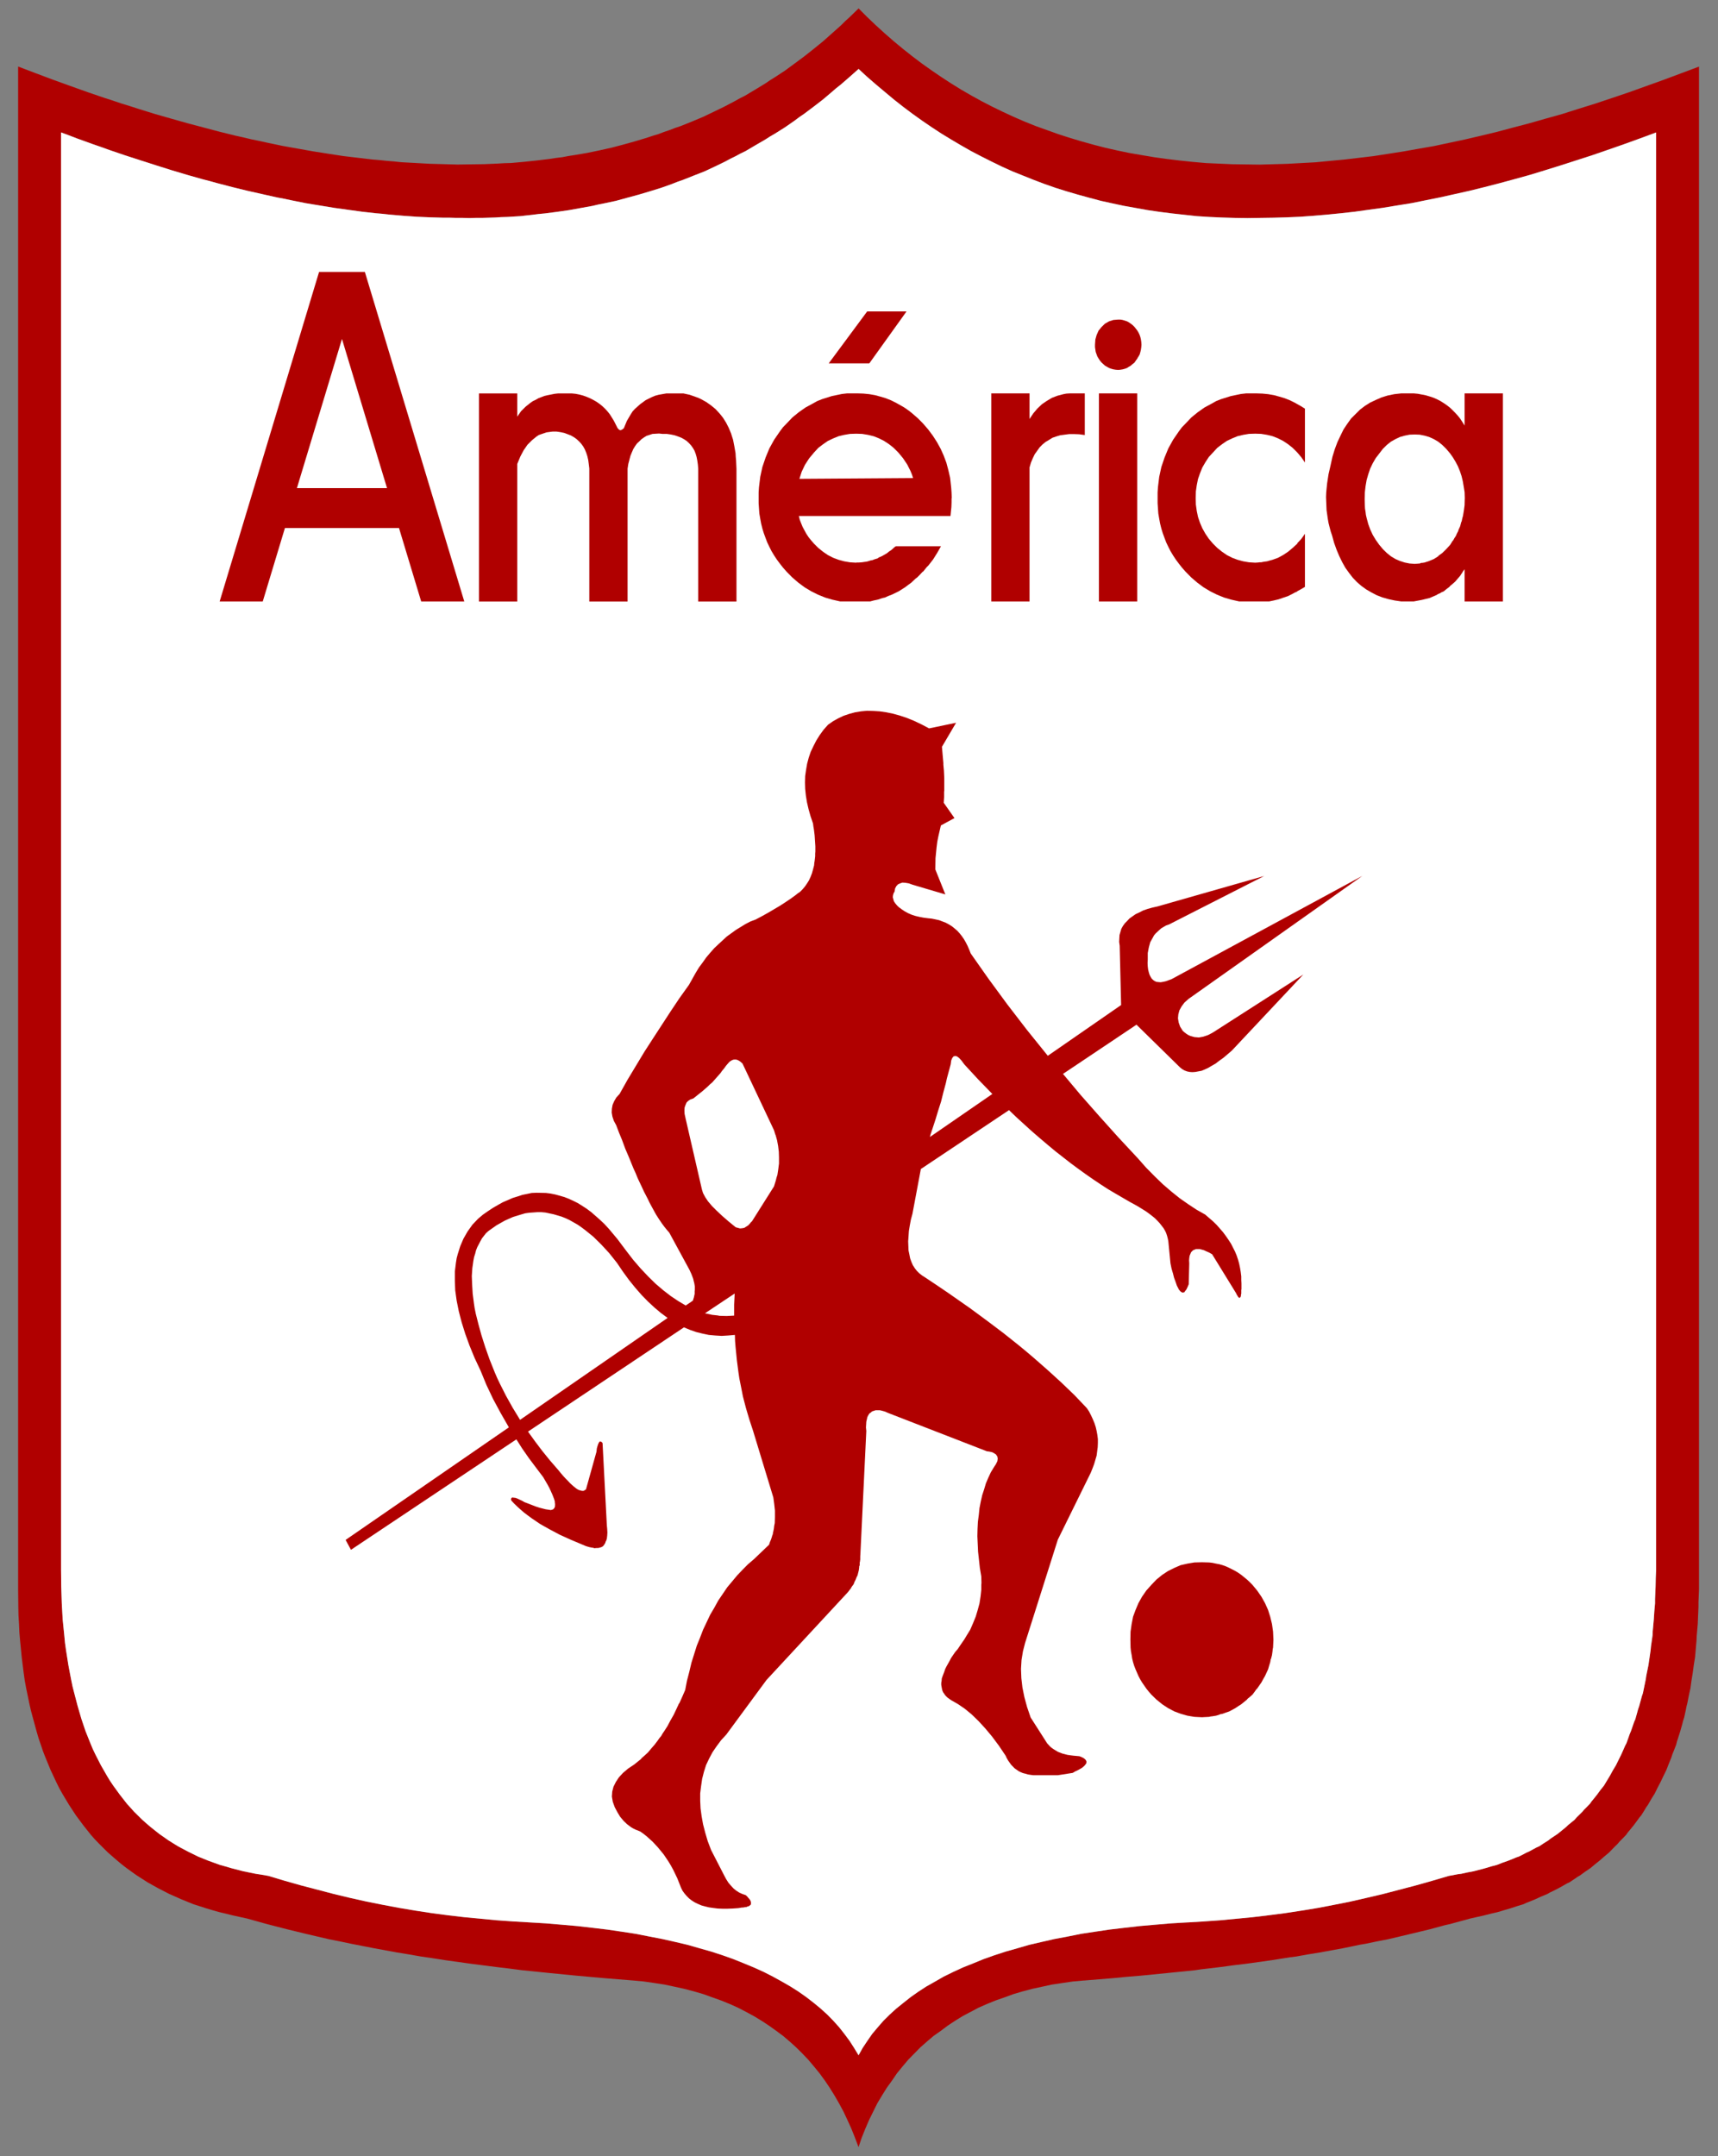 <?xml version="1.0" encoding="UTF-8" standalone="no"?>
<!-- Created with Inkscape (http://www.inkscape.org/) -->

<svg
   xmlns:dc="http://purl.org/dc/elements/1.1/"
   xmlns:cc="http://creativecommons.org/ns#"
   xmlns:rdf="http://www.w3.org/1999/02/22-rdf-syntax-ns#"
   xmlns:svg="http://www.w3.org/2000/svg"
   xmlns="http://www.w3.org/2000/svg"
   xmlns:sodipodi="http://sodipodi.sourceforge.net/DTD/sodipodi-0.dtd"
   xmlns:inkscape="http://www.inkscape.org/namespaces/inkscape"
   width="550"
   height="690"
   id="svg2"
   version="1.1"
   inkscape:version="0.48.4 r9939"
   sodipodi:docname="Logo 2013 America de Cali.svg">
  <rect width="100%" height="100%" fill="#808080" stroke="none"/>
  <defs
     id="defs4" />
  <sodipodi:namedview
     id="base"
     pagecolor="#ffffff"
     bordercolor="#666666"
     borderopacity="1.0"
     inkscape:pageopacity="0.0"
     inkscape:pageshadow="2"
     inkscape:zoom="0.75362319"
     inkscape:cx="116.43269"
     inkscape:cy="345"
     inkscape:document-units="px"
     inkscape:current-layer="layer1"
     showgrid="false"
     inkscape:window-width="1029"
     inkscape:window-height="737"
     inkscape:window-x="25"
     inkscape:window-y="25"
     inkscape:window-maximized="0" />
  <g
     inkscape:label="Layer 1"
     inkscape:groupmode="layer"
     id="layer1"
     transform="translate(0,-362.362)">
    <g
       id="g2989"
       transform="matrix(0.916,0,0,0.992,5.802,365.057)">
      <path
         id="path2991"
         d="m 372.488,636.169 9.937,-0.75 4.875,-0.437 4.937,-0.375 9.562,-0.875 9.437,-0.875 2.25,-0.312 2.312,-0.25 4.562,-0.5 4.5,-0.562 4.5,-0.5 8.75,-1.125 4.25,-0.625 2.125,-0.312 2.187,-0.25 4.125,-0.687 4.187,-0.625 8.125,-1.375 3.937,-0.75 1.937,-0.375 2,-0.312 3.875,-0.75 3.875,-0.687 7.437,-1.625 7.312,-1.625 3.5,-0.875 1.75,-0.437 1.812,-0.375 6.937,-1.75 2.375,-0.5 2.437,-0.5 2.375,-0.562 2.375,-0.5 2.25,-0.625 2.312,-0.625 2.25,-0.687 2.25,-0.625 1,-0.437 1.062,-0.375 2.125,-0.812 2.062,-0.875 2.125,-0.812 0.937,-0.5 1,-0.437 2,-0.937 1.937,-1 0.937,-0.5 1,-0.437 1.812,-1.125 0.875,-0.562 0.937,-0.5 1.75,-1.187 1.812,-1.125 1.625,-1.25 1.687,-1.25 1.625,-1.312 1.625,-1.25 1.5,-1.437 1.5,-1.375 0.687,-0.75 0.75,-0.687 1.5,-1.437 0.625,-0.812 0.687,-0.75 1.375,-1.562 1.312,-1.625 0.625,-0.812 0.687,-0.75 1.187,-1.75 0.562,-0.875 0.625,-0.812 1.125,-1.812 1.187,-1.75 1,-1.875 1.062,-1.875 1,-1.937 1,-1.875 0.875,-2.062 0.875,-2 0.375,-1.062 0.437,-1 0.875,-2.062 0.312,-1.125 0.375,-1.062 0.75,-2.187 0.687,-2.25 0.312,-1.125 0.375,-1.062 0.562,-2.375 0.25,-1.187 0.312,-1.125 0.5,-2.375 0.562,-2.375 0.375,-2.5 0.437,-2.5 0.375,-2.562 0.437,-2.5 0.25,-2.687 0.25,-2.625 0.062,-1.375 0.125,-1.312 0.25,-2.687 0.125,-2.812 0.125,-2.75 0,-1.437 0.062,-1.375 0.125,-2.812 0,-491.173 -12.312,4.25 -12.062,4 -6,1.875 -5.875,1.812 -5.875,1.687 -5.75,1.687 -5.812,1.5 -5.687,1.5 -5.687,1.375 -5.562,1.375 -5.625,1.25 -5.5,1.187 -10.812,2.125 -5.437,0.875 -5.312,0.875 -10.437,1.5 -10.312,1.125 -5.062,0.437 -4.937,0.437 -9.937,0.5 -4.875,0.125 -4.75,0.125 -4.812,-0.062 -4.687,-0.062 -9.187,-0.375 -4.625,-0.375 -4.5,-0.437 -4.5,-0.5 -4.375,-0.562 -4.437,-0.687 -4.312,-0.687 -4.25,-0.812 -4.187,-0.875 -4.187,-1 -4.125,-1.062 -4.062,-1.125 -4,-1.187 -7.937,-2.625 -3.875,-1.437 -3.75,-1.5 -3.812,-1.625 -3.75,-1.687 -3.687,-1.75 -3.562,-1.812 -3.625,-1.937 -3.5,-2 -3.437,-2.062 -3.375,-2.125 -3.437,-2.25 -3.312,-2.312 -3.25,-2.375 -3.187,-2.437 -3.187,-2.562 -3.125,-2.625 -3.062,-2.687 L 293.74,0 l -3.062,2.75 -1.562,1.312 -1.5,1.375 -3.187,2.625 -3.125,2.562 -3.25,2.437 -3.25,2.375 -3.375,2.312 -3.312,2.25 -3.5,2.125 -1.75,1 -1.687,1.062 -3.562,2 -3.5,1.937 -1.875,0.875 -1.812,0.937 -3.625,1.75 -3.75,1.687 -3.687,1.625 -3.875,1.5 -3.875,1.437 -2,0.625 -1.937,0.687 -2,0.625 -1.937,0.687 -2.062,0.562 -2,0.625 -4.062,1.125 -4.125,1.062 -4.125,1 -4.25,0.875 -4.25,0.812 -4.375,0.687 -2.187,0.312 -2.125,0.375 -2.25,0.25 -2.187,0.312 -4.437,0.5 -4.5,0.437 -4.5,0.375 -2.375,0.062 -2.312,0.125 -4.625,0.187 -4.75,0.062 -4.75,0.062 -4.875,-0.125 -4.812,-0.125 -4.937,-0.25 -4.937,-0.25 -2.562,-0.25 -2.5,-0.187 -2.562,-0.25 -2.5,-0.187 -5.125,-0.562 -5.125,-0.562 -5.25,-0.75 -5.187,-0.75 -5.312,-0.875 -5.312,-0.875 -5.5,-1.062 -2.75,-0.562 -2.687,-0.5 -2.812,-0.625 -2.75,-0.562 -5.5,-1.25 -5.625,-1.375 -5.625,-1.375 -5.75,-1.5 -5.687,-1.5 -5.875,-1.687 -2.937,-0.875 -2.875,-0.812 -3,-0.937 -2.937,-0.875 L 24.249,26.999 18.187,24.999 12.187,22.999 6.062,20.874 0,18.749 0,509.923 l 0.062,5.625 0.062,2.75 0.187,2.812 0.125,2.687 0.25,2.687 0.562,5.312 0.687,5.062 0.375,2.5 0.5,2.5 1.062,4.75 0.562,2.312 0.687,2.375 1.312,4.437 0.687,2.187 0.812,2.187 0.75,2.062 0.875,2.062 1.812,4.062 1.937,3.812 1,1.875 1.125,1.875 2.312,3.562 2.437,3.437 2.562,3.187 2.687,3.125 1.375,1.437 1.5,1.437 3.062,2.812 3.187,2.562 1.625,1.25 1.75,1.25 1.687,1.125 1.812,1.187 3.687,2.187 1.812,0.937 1.937,1 3.937,1.875 2,0.812 2.125,0.875 4.312,1.625 4.437,1.312 2.25,0.625 2.375,0.625 2.312,0.5 2.437,0.562 4.937,1 6.812,1.75 7.062,1.687 7.25,1.625 7.562,1.625 3.75,0.687 3.875,0.75 7.937,1.437 8.125,1.375 4.125,0.625 4.25,0.687 4.187,0.562 4.312,0.625 8.75,1.125 8.937,1.062 4.562,0.5 4.687,0.562 9.312,0.875 9.625,0.875 9.812,0.812 10.062,0.75 3.687,0.312 3.687,0.5 3.562,0.5 3.5,0.687 3.375,0.687 3.375,0.812 3.25,0.875 3.187,1.062 3.062,1 3,1.125 2.875,1.187 2.875,1.375 2.75,1.375 2.687,1.5 2.562,1.562 2.562,1.687 2.375,1.625 2.312,1.812 2.25,1.875 2.187,2 2.062,2 2,2.187 1.937,2.187 1.875,2.375 1.687,2.312 1.687,2.5 1.562,2.5 1.562,2.687 1.375,2.687 1.375,2.812 1.25,2.875 1.25,3.062 1.125,-3.062 1.25,-2.875 1.312,-2.812 1.437,-2.687 1.437,-2.687 1.625,-2.5 1.687,-2.5 1.812,-2.312 1.75,-2.375 1.937,-2.187 2,-2.187 2.125,-2 2.125,-2 2.312,-1.875 2.312,-1.812 2.5,-1.625 2.437,-1.687 2.562,-1.562 2.625,-1.5 2.812,-1.375 2.812,-1.375 2.937,-1.187 3,-1.125 3.125,-1 3.125,-1.062 3.25,-0.875 3.312,-0.812 3.437,-0.687 3.437,-0.687 3.625,-0.5 3.687,-0.5 3.812,-0.312 z m 127.496,-33.749 -5.75,1.562 -5.75,1.5 -11.375,2.75 -5.75,1.25 -5.625,1.187 -5.75,1.062 -5.625,1 -5.75,0.875 -5.75,0.812 -5.75,0.687 -5.625,0.625 -11.375,1 -5.75,0.375 -5.625,0.312 -5.75,0.312 -5.562,0.437 -5.437,0.437 -5.312,0.562 -5.187,0.562 -5,0.687 -4.937,0.687 -4.687,0.875 -4.687,0.812 -4.437,0.937 -4.375,0.937 -4.187,1.125 -4.062,1.062 -3.937,1.187 -3.812,1.25 -3.625,1.375 -3.562,1.312 -3.375,1.437 -3.312,1.5 -3.062,1.625 -3,1.562 -2.812,1.687 -2.687,1.75 -2.562,1.875 -2.437,1.812 -2.312,1.937 -2.187,2 -2,2.125 -1.937,2.125 -1.687,2.25 -1.625,2.25 -1.437,2.375 -1.562,-2.375 -1.562,-2.25 -1.812,-2.25 -1.812,-2.125 -2.062,-2.125 -2.125,-2 -2.312,-1.937 -2.375,-1.812 -2.625,-1.875 -2.687,-1.75 -2.875,-1.687 -2.937,-1.562 -3.187,-1.625 -3.187,-1.5 -3.437,-1.437 -3.437,-1.312 -3.687,-1.375 -3.812,-1.25 -3.937,-1.187 -4.062,-1.062 -4.25,-1.125 -4.312,-0.937 -4.5,-0.937 -4.562,-0.812 -4.812,-0.875 -4.875,-0.687 -5.062,-0.687 -5.125,-0.562 -5.312,-0.562 -5.437,-0.437 -5.562,-0.437 -5.687,-0.312 -5.75,-0.312 -5.75,-0.375 -11.375,-1 -5.75,-0.625 -5.625,-0.687 -5.75,-0.812 -5.625,-0.875 -5.75,-1 -5.75,-1.062 -5.75,-1.187 -5.625,-1.25 -11.375,-2.75 -5.75,-1.5 -5.625,-1.562 -2.312,-0.375 -2.187,-0.312 -4.312,-0.812 -4.187,-1 -2.062,-0.562 -1.937,-0.5 -3.937,-1.312 -3.687,-1.375 -3.562,-1.625 -3.437,-1.687 -1.75,-1 -1.625,-0.937 -3.187,-2.062 -3.062,-2.25 -1.5,-1.187 -1.375,-1.125 -2.812,-2.562 -2.562,-2.625 -2.437,-2.875 -2.312,-2.937 -1.187,-1.625 -1.062,-1.625 -2.062,-3.312 -1.937,-3.5 -0.937,-1.812 -0.812,-1.812 -1.687,-3.875 -1.437,-3.937 -1.312,-4.125 -1.187,-4.187 -0.625,-2.25 -0.5,-2.25 -0.937,-4.562 -0.812,-4.75 -0.375,-2.437 -0.25,-2.437 -0.562,-5.125 -0.312,-5.187 -0.187,-5.375 -0.062,-5.437 0,-463.674 2.75,0.937 2.812,1 5.625,1.875 2.75,0.875 2.812,0.937 5.562,1.75 5.437,1.625 5.5,1.625 5.375,1.562 5.437,1.5 5.25,1.375 2.625,0.625 2.687,0.687 5.187,1.25 5.25,1.187 5.125,1.062 5.125,1.062 2.5,0.437 2.562,0.5 5.125,0.937 4.937,0.75 4.937,0.75 4.875,0.625 4.937,0.625 4.812,0.5 2.375,0.187 2.437,0.25 4.75,0.375 4.75,0.312 4.625,0.187 4.625,0.125 2.25,0 2.312,0.062 2.25,0 2.312,0.062 2.187,-0.062 2.25,0 4.5,-0.125 2.187,-0.125 2.25,-0.062 4.437,-0.25 4.25,-0.437 2.125,-0.25 2.187,-0.187 4.187,-0.5 4.25,-0.562 4.125,-0.687 4.125,-0.687 2,-0.437 2.062,-0.375 4.125,-0.812 3.937,-1 4,-1 3.875,-1.062 3.937,-1.125 3.812,-1.25 1.875,-0.687 1.937,-0.625 3.75,-1.375 3.812,-1.375 3.625,-1.562 3.625,-1.625 1.75,-0.875 1.812,-0.812 1.75,-0.875 1.812,-0.812 3.437,-1.875 3.5,-1.875 1.687,-1 1.75,-0.937 3.437,-2 3.312,-2.125 1.625,-1.125 1.687,-1.062 3.25,-2.25 3.25,-2.312 3.125,-2.437 1.562,-1.25 1.625,-1.187 3.125,-2.5 3.125,-2.562 3,2.562 3.125,2.5 6.312,4.875 3.187,2.312 3.25,2.25 3.312,2.187 3.375,2.125 3.312,2 3.437,1.937 3.437,1.875 3.562,1.875 3.5,1.687 3.625,1.687 3.625,1.625 3.75,1.562 7.437,2.75 3.75,1.312 3.875,1.25 3.875,1.125 3.937,1.062 3.937,1 4.062,1 4,0.812 4.125,0.812 8.312,1.375 4.187,0.562 4.25,0.5 8.687,0.875 4.312,0.25 4.437,0.187 4.437,0.125 4.5,0.062 4.5,-0.062 4.625,-0.062 4.625,-0.125 4.687,-0.187 4.687,-0.312 4.75,-0.375 4.75,-0.437 4.875,-0.5 4.812,-0.625 4.937,-0.625 4.937,-0.75 5.062,-0.75 10.062,-1.875 10.312,-2.125 5.187,-1.187 5.25,-1.25 5.25,-1.312 5.375,-1.375 5.312,-1.5 5.437,-1.562 10.937,-3.25 5.5,-1.75 5.625,-1.812 5.625,-1.875 5.687,-1.937 0,463.674 -0.125,2.687 -0.062,2.75 -0.125,2.687 -0.062,1.312 0,1.375 -0.25,2.562 -0.187,2.625 -0.25,2.562 -0.125,1.25 -0.062,1.312 -0.375,2.437 -0.187,1.187 -0.125,1.25 -0.375,2.375 -0.375,2.375 -0.5,2.25 -0.25,1.125 -0.187,1.187 -0.5,2.25 -0.5,2.25 -0.375,1 -0.312,1.062 -0.625,2.125 -0.375,1 -0.312,1.062 -0.625,2.062 -0.437,0.937 -0.375,1 -0.75,2 -0.437,0.937 -0.375,1 -0.75,1.937 -0.5,0.875 -0.437,0.937 -0.875,1.812 -0.937,1.75 -0.937,1.75 -1.062,1.625 -1,1.687 -1.062,1.625 -1.062,1.625 -1.25,1.437 -1.187,1.5 -1.25,1.437 -0.625,0.687 -0.562,0.75 -1.375,1.312 -0.687,0.625 -0.625,0.687 -1.375,1.25 -0.687,0.625 -0.625,0.687 -1.5,1.125 -0.75,0.562 -0.687,0.625 -1.5,1.125 -1.5,1.125 -1.625,1 -0.812,0.5 -0.75,0.562 -1.625,0.937 -1.625,1 -0.937,0.375 -0.875,0.437 -1.75,0.875 -0.937,0.375 -0.875,0.437 -1.75,0.812 -1,0.312 -0.937,0.375 -1.875,0.687 -1.937,0.625 -1.875,0.687 -2.062,0.5 -2,0.562 -2.062,0.5 -2.062,0.5 -2.187,0.375 -2.125,0.437 -1.125,0.125 -1.062,0.187 -2.187,0.375 z"
         style="fill:#b00000;fill-opacity:1;fill-rule:evenodd;stroke:none"
         inkscape:connector-curvature="0" />
      <path
         id="path2993"
         d="m 408.736,617.419 5.625,-0.312 5.75,-0.375 11.375,-1 5.625,-0.625 5.75,-0.687 5.75,-0.812 5.75,-0.875 5.625,-1 5.75,-1.062 5.625,-1.187 5.75,-1.25 11.375,-2.75 5.75,-1.5 5.75,-1.562 2.187,-0.375 1.062,-0.187 1.125,-0.125 2.125,-0.437 2.187,-0.375 2.062,-0.5 2.062,-0.5 2,-0.562 2.062,-0.5 1.875,-0.687 1.937,-0.625 1.875,-0.687 0.937,-0.375 1,-0.312 1.75,-0.812 0.875,-0.437 0.937,-0.375 1.75,-0.875 0.875,-0.437 0.937,-0.375 1.625,-1 1.625,-0.937 0.75,-0.562 0.812,-0.5 1.625,-1 1.5,-1.125 1.5,-1.125 0.687,-0.625 0.75,-0.562 1.5,-1.125 0.625,-0.687 0.687,-0.625 1.375,-1.25 0.625,-0.687 0.687,-0.625 1.375,-1.312 0.562,-0.75 0.625,-0.687 1.25,-1.437 1.187,-1.5 1.25,-1.437 1.062,-1.625 1.062,-1.625 1,-1.687 1.062,-1.625 0.937,-1.75 0.937,-1.75 0.875,-1.812 0.437,-0.937 0.5,-0.875 0.75,-1.937 0.375,-1 0.437,-0.937 0.75,-2 0.375,-1 0.437,-0.937 0.625,-2.062 0.312,-1.062 0.375,-1 0.625,-2.125 0.312,-1.062 0.375,-1 0.5,-2.25 0.5,-2.25 0.187,-1.187 0.25,-1.125 0.5,-2.25 0.375,-2.375 0.375,-2.375 0.125,-1.25 0.187,-1.187 0.375,-2.437 0.062,-1.312 0.125,-1.25 0.25,-2.562 0.187,-2.625 0.25,-2.562 0,-1.375 0.062,-1.312 0.125,-2.687 0.062,-2.75 0.125,-2.687 0,-463.674 -5.687,1.937 -5.625,1.875 -5.625,1.812 -5.5,1.75 -10.937,3.25 -5.437,1.562 -5.312,1.5 -5.375,1.375 -5.25,1.312 -5.25,1.25 -5.187,1.187 -10.312,2.125 -10.062,1.875 -5.062,0.75 -4.937,0.75 -4.937,0.625 -4.812,0.625 -4.875,0.5 -4.75,0.437 -4.75,0.375 -4.687,0.312 -4.687,0.187 -4.625,0.125 -4.625,0.062 -4.5,0.062 -4.5,-0.062 -4.437,-0.125 -4.437,-0.187 -4.312,-0.25 -8.687,-0.875 -4.25,-0.5 -4.187,-0.562 -8.312,-1.375 -4.125,-0.812 -4,-0.812 -4.062,-1 -3.937,-1 -3.937,-1.062 -3.875,-1.125 -3.875,-1.25 -3.75,-1.312 -7.437,-2.75 -3.75,-1.562 -3.625,-1.625 -3.625,-1.687 -3.5,-1.687 -3.562,-1.875 -3.437,-1.875 -3.437,-1.937 -3.312,-2 -3.375,-2.125 -3.312,-2.187 -3.25,-2.25 -3.187,-2.312 -6.312,-4.875 -3.125,-2.5 -3,-2.562 -3.125,2.562 -3.125,2.5 -1.625,1.187 -1.562,1.25 -3.125,2.437 -3.25,2.312 -3.25,2.25 -1.687,1.062 -1.625,1.125 -3.312,2.125 -3.437,2 -1.75,0.937 -1.687,1 -3.5,1.875 -3.437,1.875 -1.812,0.812 -1.75,0.875 -1.812,0.812 -1.75,0.875 -3.625,1.625 -3.625,1.562 -3.812,1.375 -3.75,1.375 -1.937,0.625 -1.875,0.687 -3.812,1.25 -3.937,1.125 -3.875,1.062 -4,1 -3.937,1 -4.125,0.812 -2.062,0.375 -2,0.437 -4.125,0.687 -4.125,0.687 -4.25,0.562 -4.187,0.5 -2.187,0.187 -2.125,0.25 -4.25,0.437 -4.437,0.25 -2.25,0.062 -2.187,0.125 -4.5,0.125 -2.25,0 -2.187,0.062 -2.312,-0.062 -2.25,0 -2.312,-0.062 -2.25,0 -4.625,-0.125 -4.625,-0.187 -4.75,-0.312 -4.75,-0.375 -2.437,-0.25 -2.375,-0.187 -4.812,-0.5 -4.937,-0.625 -4.875,-0.625 -4.937,-0.75 -4.937,-0.75 L 95.372,61.873 92.809,61.373 90.309,60.936 85.185,59.873 80.06,58.811 74.81,57.623 l -5.187,-1.25 -2.687,-0.687 -2.625,-0.625 -5.25,-1.375 -5.437,-1.5 -5.375,-1.562 -5.5,-1.625 -5.437,-1.625 -5.562,-1.75 -2.812,-0.937 -2.75,-0.875 -5.625,-1.875 -2.812,-1 -2.75,-0.937 0,463.674 0.062,5.437 0.187,5.375 0.312,5.187 0.562,5.125 0.25,2.437 0.375,2.437 0.812,4.75 0.937,4.562 0.5,2.25 0.625,2.25 1.187,4.187 1.312,4.125 1.437,3.937 1.687,3.875 0.812,1.812 0.937,1.812 1.937,3.5 2.062,3.312 1.062,1.625 1.187,1.625 2.312,2.937 2.437,2.875 2.562,2.625 2.812,2.562 1.375,1.125 1.5,1.187 3.062,2.25 3.187,2.062 1.625,0.937 1.75,1 3.437,1.687 3.562,1.625 3.687,1.375 3.937,1.312 1.937,0.5 2.062,0.562 4.187,1 4.312,0.812 2.187,0.312 2.312,0.375 5.625,1.562 5.75,1.5 11.375,2.75 5.625,1.25 5.75,1.187 5.75,1.062 5.75,1 5.625,0.875 5.75,0.812 5.625,0.687 5.75,0.625 11.375,1 5.75,0.375 5.75,0.312 5.687,0.312 5.562,0.437 5.437,0.437 5.312,0.562 5.125,0.562 5.062,0.687 4.875,0.687 4.812,0.875 4.562,0.812 4.5,0.937 4.312,0.937 4.25,1.125 4.062,1.062 3.937,1.187 3.812,1.25 3.687,1.375 3.437,1.312 3.437,1.437 3.187,1.5 3.187,1.625 2.937,1.562 2.875,1.687 2.687,1.75 2.625,1.875 2.375,1.812 2.312,1.937 2.125,2 2.062,2.125 1.812,2.125 1.812,2.25 1.562,2.25 1.562,2.375 1.437,-2.375 1.625,-2.25 1.687,-2.25 1.937,-2.125 2,-2.125 2.187,-2 2.312,-1.937 2.437,-1.812 2.562,-1.875 2.687,-1.75 2.812,-1.687 3,-1.562 3.062,-1.625 3.312,-1.5 3.375,-1.437 3.562,-1.312 3.625,-1.375 3.812,-1.25 3.937,-1.187 4.062,-1.062 4.187,-1.125 4.375,-0.937 4.437,-0.937 4.687,-0.812 4.687,-0.875 4.937,-0.687 5,-0.687 5.187,-0.562 5.312,-0.562 5.437,-0.437 5.562,-0.437 5.75,-0.312 z"
         style="fill:#ffffff;fill-opacity:1;fill-rule:evenodd;stroke:none"
         inkscape:connector-curvature="0" />
      <path
         id="path2995"
         d="m 448.11,128.184 -1.812,-0.937 -1.75,-0.812 -1.875,-0.687 -1.812,-0.5 -2,-0.5 -1.937,-0.312 -2.062,-0.188 -2,-0.062 -1.75,0 -1.937,0 -1.812,0.188 -3.562,0.687 -3.437,1 -1.687,0.625 -1.562,0.812 -2.5,1.25 -2.312,1.5 -2.25,1.687 -2.062,2 -1.25,1.187 -1.062,1.312 -2,2.687 -1.687,2.812 -1.312,2.937 -1.125,3.062 -0.75,3.187 -0.437,3.312 -0.125,1.687 0,1.812 0,1.687 0.125,1.687 0.125,1.625 0.312,1.687 0.312,1.562 0.437,1.625 0.5,1.5 0.625,1.562 0.562,1.375 0.75,1.437 0.75,1.375 0.937,1.437 0.937,1.312 1.062,1.312 1.062,1.25 1.25,1.312 2,1.875 2.125,1.687 2.187,1.5 2.375,1.312 2.312,1.062 2.5,0.937 2.562,0.687 2.687,0.562 10.5,0 1.625,-0.312 1.687,-0.375 1.562,-0.5 1.625,-0.5 1.5,-0.687 0.75,-0.375 0.375,-0.188 0.437,-0.125 0.312,-0.25 0.375,-0.187 0.75,-0.375 1.5,-0.812 0,-17.125 -1.25,1.625 -0.75,0.75 -0.375,0.375 -0.125,0.062 -0.062,0.125 -0.125,0.25 -1.625,1.375 -1.625,1.25 -1.75,1.062 -1.75,0.875 -1.875,0.625 -1,0.25 -0.937,0.25 -1.062,0.125 -1,0.187 -0.562,0 -0.5,0.062 -1,0.062 -2.187,-0.125 -2,-0.312 -2,-0.5 -1.812,-0.625 -1.875,-0.875 -1.687,-1.062 -1.687,-1.25 -1.5,-1.375 -1.5,-1.625 -1.187,-1.625 -1.062,-1.75 -0.812,-1.75 -0.687,-1.875 -0.437,-1.937 -0.312,-2.062 -0.062,-2.062 0.062,-2.187 0.312,-2 0.437,-2 0.687,-1.812 0.812,-1.875 1.062,-1.687 1.187,-1.687 1.5,-1.5 1.5,-1.5 1.687,-1.187 1.687,-1.062 1.875,-0.812 1.812,-0.687 2,-0.437 2,-0.312 2.187,-0.062 2.062,0.062 2.062,0.312 1.937,0.437 1.875,0.687 1.75,0.812 1.75,1.062 1.625,1.187 1.625,1.5 1.437,1.562 1.25,1.687 0,-17.374 -1.625,-0.937 z"
         style="fill:#b00000;fill-opacity:1;fill-rule:evenodd;stroke:none"
         inkscape:connector-curvature="0" />
      <path
         id="path2997"
         d="m 458.735,147.246 -0.75,3 -0.5,3 -0.312,2.937 -0.062,1.437 0.062,1.5 0.125,2.75 0.437,2.812 0.25,1.312 0.375,1.375 0.375,1.312 0.5,1.375 0.687,2.312 0.875,2.25 0.937,2.062 1.062,2 1.062,1.75 1.312,1.687 1.312,1.562 1.5,1.437 1.5,1.187 1.687,1.125 1.75,0.937 1.937,0.937 1.937,0.687 2.125,0.562 2.187,0.437 2.312,0.312 4.312,0 1.437,-0.25 1.437,-0.25 1.375,-0.312 1.375,-0.312 1.25,-0.5 1.25,-0.5 0.25,-0.188 0.312,-0.125 0.625,-0.25 0.25,-0.187 0.312,-0.125 0.625,-0.25 1,-0.75 1.062,-0.75 0.188,-0.25 0.25,-0.187 0.5,-0.375 1,-0.812 0.875,-0.937 0.875,-0.937 0.75,-1.062 0.375,-0.562 0.437,-0.5 0,10.375 13.375,0 0,-67.123 -13.375,0 0,10.375 -0.812,-1.187 -0.75,-1.062 -0.875,-1 -0.875,-0.875 -1,-0.937 -0.937,-0.812 -1.062,-0.75 -1,-0.625 -1.187,-0.687 -1.187,-0.562 -1.25,-0.5 -1.25,-0.375 -1.375,-0.375 -1.375,-0.25 -1.437,-0.25 -1.437,-0.125 -4.312,0 -2.437,0.25 -2.312,0.437 -2.187,0.625 -2,0.812 -2,0.875 -1.812,1.062 -1.687,1.187 -1.562,1.437 -1.562,1.437 -1.312,1.687 -1.312,1.812 -1.062,2 -1.062,2.062 -0.937,2.312 -0.812,2.437 -0.625,2.625 z m 16.999,25.812 -1.25,-1.625 -1.062,-1.625 -0.875,-1.75 -0.687,-1.75 -0.562,-1.937 -0.25,-1 -0.125,-0.937 -0.188,-1.062 -0.062,-1 -0.062,-2.062 0.062,-2.187 0.25,-2 0.375,-2 0.562,-1.812 0.687,-1.875 0.875,-1.687 1.062,-1.687 1.25,-1.5 1.25,-1.5 1.375,-1.25 1.437,-1.062 1.562,-0.812 1.562,-0.687 1.687,-0.437 1.687,-0.312 1.812,-0.062 1.75,0.062 1.687,0.312 1.625,0.437 1.625,0.687 1.5,0.812 1.437,1.062 1.375,1.25 1.375,1.5 1,1.312 0.937,1.437 0.812,1.437 0.687,1.562 0.562,1.562 0.437,1.687 0.312,1.687 0.312,1.812 0.062,1.875 -0.062,1.875 0,0.375 -0.25,1.75 -0.312,1.75 -0.25,0.812 -0.187,0.875 -0.187,0.375 -0.125,0.437 -0.25,0.875 -0.375,0.75 -0.187,0.375 -0.125,0.437 -0.437,0.75 -0.375,0.812 -0.5,0.687 -0.437,0.75 -0.187,0.125 -0.125,0.187 -0.25,0.375 -0.5,0.75 -1.375,1.375 -1.375,1.25 -0.75,0.5 -0.375,0.25 -0.188,0.125 -0.125,0.187 -1.5,0.875 -1.625,0.625 -1.625,0.5 -0.875,0.125 -0.25,0 -0.125,0 -0.062,0.062 -0.375,0.125 -1.75,0.125 -1.812,-0.125 -1.687,-0.312 -1.687,-0.5 -1.562,-0.625 -1.562,-0.875 -1.437,-1.062 -1.375,-1.25 -1.25,-1.375 z"
         style="fill:#b00000;fill-opacity:1;fill-rule:evenodd;stroke:none"
         inkscape:connector-curvature="0" />
      <path
         id="path2999"
         d="m 384.487,100.372 -1.687,0.125 -1.5,0.437 -1.437,0.75 -1.187,1.062 -1.062,1.187 -0.687,1.437 -0.437,1.437 -0.125,1.687 0,0.75 0.125,0.812 0.125,0.75 0.312,0.812 0.25,0.625 0.437,0.687 0.437,0.625 0.625,0.687 1.187,1 1.437,0.75 0.75,0.25 0.75,0.187 0.812,0.125 0.875,0.062 0.75,-0.062 0.812,-0.125 0.75,-0.187 0.75,-0.25 0.625,-0.375 0.687,-0.375 0.625,-0.5 0.687,-0.5 0.5,-0.687 0.5,-0.625 0.188,-0.375 0.25,-0.312 0.375,-0.625 0.25,-0.812 0.187,-0.75 0.125,-0.812 0.062,-0.75 -0.062,-0.875 -0.125,-0.812 -0.187,-0.75 -0.25,-0.687 -0.375,-0.75 -0.437,-0.687 -1,-1.187 -0.687,-0.625 -0.625,-0.437 -0.687,-0.437 -0.625,-0.312 -1.5,-0.437 -0.812,-0.125 -0.75,0 z"
         style="fill:#b00000;fill-opacity:1;fill-rule:evenodd;stroke:none"
         inkscape:connector-curvature="0" />
      <path
         id="path3001"
         d="m 353.488,124.184 -13.375,0 0,67.123 13.375,0 0,-43.249 0.5,-1.562 0.625,-1.375 0.687,-1.312 0.875,-1.125 0.812,-1.062 1,-0.937 1.062,-0.812 1.25,-0.687 1.187,-0.687 1.375,-0.437 1.375,-0.375 1.562,-0.187 1.562,-0.188 1.75,0 1.75,0.062 1.937,0.25 0,-13.437 -5.25,0 -1.187,0.062 -1.062,0.188 -2.062,0.5 -1.937,0.687 -1.812,1 -1.687,1.062 -1.562,1.375 -1.437,1.562 -1.312,1.812 0,-8.25 z"
         style="fill:#b00000;fill-opacity:1;fill-rule:evenodd;stroke:none"
         inkscape:connector-curvature="0" />
      <path
         id="path3003"
         d="m 391.112,124.184 -13.375,0 0,67.123 13.375,0 0,-67.123 z"
         style="fill:#b00000;fill-opacity:1;fill-rule:evenodd;stroke:none"
         inkscape:connector-curvature="0" />
      <path
         id="path3005"
         d="m 310.49,97.747 -13.75,0 -13.437,16.75 14.187,0 13,-16.75 z"
         style="fill:#b00000;fill-opacity:1;fill-rule:evenodd;stroke:none"
         inkscape:connector-curvature="0" />
      <path
         id="path3007"
         d="m 268.553,133.934 -1.25,1.187 -1.062,1.312 -2,2.687 -1.687,2.812 -1.312,2.937 -1.125,3.062 -0.75,3.187 -0.437,3.312 -0.125,1.687 0,1.812 0,1.687 0.125,1.687 0.125,1.625 0.312,1.687 0.312,1.562 0.437,1.625 0.5,1.5 0.625,1.562 0.562,1.375 0.75,1.437 0.75,1.375 0.937,1.437 0.937,1.312 1.062,1.312 1.062,1.25 1.25,1.312 2,1.875 2.125,1.687 2.187,1.5 2.375,1.312 2.312,1.062 2.5,0.937 2.562,0.687 2.687,0.562 10.5,0 1.25,-0.312 1.312,-0.25 1.25,-0.375 0.625,-0.187 0.687,-0.125 1.187,-0.5 1.25,-0.437 2.375,-1.062 2.25,-1.312 1.062,-0.75 1.125,-0.75 1,-0.875 0.5,-0.437 0.562,-0.375 1,-0.937 0.5,-0.5 0.25,-0.25 0.125,-0.125 0.188,-0.062 0.875,-1 0.437,-0.5 0.5,-0.437 1.687,-2 1.437,-2.125 1.312,-2.125 -15.749,0 -0.437,0.25 -0.375,0.312 -0.75,0.625 -0.812,0.5 -0.75,0.562 -1.625,0.875 -0.875,0.375 -0.25,0.062 -0.187,0.125 -0.375,0.25 -0.937,0.25 -0.875,0.312 -0.5,0.062 -0.437,0.125 -0.875,0.25 -1.875,0.25 -1,0.062 -0.5,0 -0.25,0 -0.125,0 -0.062,0.062 -2.187,-0.125 -2,-0.312 -2,-0.5 -1.812,-0.625 -1.875,-0.875 -1.687,-1.062 -1.687,-1.25 -1.5,-1.375 -1,-1.062 -0.875,-1 -0.812,-1.125 -0.625,-1.062 -0.687,-1.187 -0.5,-1.125 -0.5,-1.187 -0.312,-1.187 52.998,0 0.312,-2.875 0.062,-1.5 0,-0.75 0,-0.375 0,-0.187 0.062,-0.125 -0.062,-1.687 -0.125,-1.625 -0.375,-3.187 -0.625,-2.5 -0.687,-2.375 -0.937,-2.312 -1.062,-2.187 -1.312,-2.187 -1.437,-2.062 -1.625,-2 -1.75,-1.875 -1.875,-1.75 -1.875,-1.5 -1,-0.75 -0.937,-0.625 -1,-0.625 -0.937,-0.5 -1.812,-0.937 -1.75,-0.812 -1.875,-0.687 -1.812,-0.5 -2,-0.5 -1.937,-0.312 -2.062,-0.188 -2,-0.062 -1.75,0 -1.937,0 -1.812,0.188 -3.562,0.687 -3.437,1 -1.687,0.625 -1.562,0.812 -2.5,1.25 -2.312,1.5 -2.25,1.687 -2.062,2 z m 39.061,9.312 1.625,1.812 1.5,2.062 1.125,2.062 0.5,1.125 0.437,1.187 -39.749,0.25 0.812,-2.312 1.125,-2.187 1.437,-2.062 1.75,-1.937 1.5,-1.5 1.687,-1.187 1.687,-1.062 1.875,-0.812 1.812,-0.687 2,-0.437 2,-0.312 2.187,-0.062 2.062,0.062 2.062,0.312 1.937,0.437 1.875,0.687 1.75,0.812 1.75,1.062 1.625,1.187 1.625,1.5 z"
         style="fill:#b00000;fill-opacity:1;fill-rule:evenodd;stroke:none"
         inkscape:connector-curvature="0" />
      <path
         id="path3009"
         d="m 251.054,148.433 -0.125,-2.562 -0.125,-1.25 -0.062,-1.125 -0.437,-2.312 -0.437,-2.062 -0.375,-1.062 -0.312,-0.937 -0.812,-1.812 -0.937,-1.687 -1.062,-1.562 -0.687,-0.812 -0.625,-0.687 -1.312,-1.312 -1.562,-1.187 -1.625,-1.062 -1.812,-0.937 -1,-0.437 -0.937,-0.312 -2.125,-0.687 -2.187,-0.437 -5.937,0 -2.687,0.437 -1.25,0.312 -1.125,0.437 -2.187,1 -1.937,1.312 -1.812,1.5 -0.812,0.812 -0.687,1 -1.312,2.062 -1.062,2.375 -0.375,0.25 -0.25,0.187 -0.312,0.125 -0.25,0.062 -0.25,-0.062 -0.25,-0.125 -0.5,-0.5 -0.687,-1.25 -0.625,-1.125 -0.75,-1.125 -0.687,-1 -0.875,-1 -0.812,-0.812 -0.937,-0.812 -0.937,-0.687 -1.062,-0.687 -1.062,-0.562 -1.187,-0.562 -1.125,-0.437 -1.312,-0.437 -1.25,-0.312 -1.375,-0.25 -1.375,-0.125 -3.312,0 -1.375,0 -1.25,0.125 -2.375,0.437 -1.187,0.25 -1.062,0.375 -1.062,0.375 -0.937,0.5 -1,0.437 -0.875,0.562 -1.687,1.25 -1.562,1.437 -1.312,1.75 0,-7.5 -13.375,0 0,67.123 13.375,0 0,-44.374 1.062,-2.375 1.187,-2.062 1.312,-1.75 1.562,-1.437 1.562,-1.187 0.812,-0.5 0.937,-0.312 1.812,-0.562 2.062,-0.25 1.437,0 1.375,0.187 1.312,0.25 1.25,0.437 1.062,0.375 1.062,0.562 0.937,0.625 0.875,0.75 0.75,0.75 0.687,0.875 0.562,0.937 0.5,1.125 0.375,1.062 0.312,1.25 0.188,1.312 0.187,1.437 0,42.874 13.375,0 0,-42.874 0.25,-1.5 0.375,-1.312 0.375,-1.312 0.5,-1.125 0.5,-1.062 0.625,-0.937 0.687,-0.875 0.812,-0.687 0.75,-0.687 0.875,-0.562 0.875,-0.5 1.062,-0.312 1,-0.312 1.125,-0.062 1.187,-0.062 1.312,0.125 1.437,0 1.375,0.188 1.312,0.25 1.187,0.375 1.062,0.375 1,0.5 0.937,0.562 0.875,0.75 0.687,0.687 0.625,0.812 0.562,0.875 0.437,1.062 0.312,1 0.25,1.187 0.188,1.187 0.125,1.375 0,42.874 13.375,0 0,-42.874 z"
         style="fill:#b00000;fill-opacity:1;fill-rule:evenodd;stroke:none"
         inkscape:connector-curvature="0" />
      <path
         id="path3011"
         d="m 140.87,191.307 15.062,0 -34.749,-106.309 -15.999,0 -34.749,106.309 15.062,0 7.75,-23.687 39.874,0 7.75,23.687 z m -43.436,-36.561 15.749,-48.124 15.749,48.124 -31.499,0 z"
         style="fill:#b00000;fill-opacity:1;fill-rule:evenodd;stroke:none"
         inkscape:connector-curvature="0" />
      <path
         id="path3013"
         d="m 402.112,295.554 33.374,-15.687 -37.249,9.812 -1.812,0.375 -1.687,0.437 -1.562,0.5 -1.312,0.625 -1.312,0.562 -1.062,0.687 -1.062,0.687 -0.812,0.812 -0.812,0.75 -0.687,0.875 -0.562,0.937 -0.312,1 -0.312,1 -0.062,1.062 -0.062,1.125 0.187,1.25 0.5,19.124 -25.624,16.375 -7.312,-8.375 -6.875,-8.25 -6.562,-8.25 -6.187,-8.125 -0.562,-1.312 -0.562,-1.187 -0.625,-1.125 -0.625,-1 -0.75,-1 -0.75,-0.875 -0.875,-0.875 -0.875,-0.687 -1,-0.75 -1,-0.562 -1.125,-0.562 -1.062,-0.375 -1.25,-0.437 -1.25,-0.25 -1.312,-0.25 -1.312,-0.125 -1.562,-0.187 -1.437,-0.25 -1.437,-0.312 -1.25,-0.375 -1.25,-0.5 -1.125,-0.562 -1.125,-0.687 -1,-0.687 -0.437,-0.375 -0.312,-0.312 -0.562,-0.625 -0.437,-0.625 -0.187,-0.625 -0.188,-0.625 0.062,-0.625 0.187,-0.625 0.375,-0.625 0.187,-1 0.437,-0.75 0.562,-0.562 0.75,-0.312 0.812,-0.25 1.062,0.062 1.187,0.187 1.312,0.437 11.437,3.125 -3.5,-8.062 0.062,-3.625 0.375,-3.5 0.25,-1.812 0.375,-1.75 0.875,-3.5 4.75,-2.375 -3.75,-4.937 0.125,-1.812 0,-1 0,-0.5 0,-0.25 0,-0.125 0.062,-0.062 0,-2.062 0,-2.187 -0.125,-2.375 -0.125,-1.25 -0.062,-0.625 0,-0.562 -0.25,-2.562 -0.25,-2.687 4.937,-7.75 -9.437,1.812 -2.687,-1.312 -2.562,-1.125 -2.5,-0.937 -2.437,-0.75 -2.437,-0.625 -2.312,-0.437 -2.312,-0.312 -2.187,-0.125 -2.25,-0.062 -2.125,0.187 -2.062,0.312 -2,0.5 -2,0.625 -1.875,0.812 -1.812,0.937 -1.75,1.125 -1.562,1.625 -1.375,1.75 -1.187,1.75 -1,1.812 -0.937,1.812 -0.687,1.875 -0.562,1.937 -0.375,2 -0.312,2 -0.062,2.062 0.062,2.062 0.25,2.187 0.375,2.125 0.562,2.25 0.687,2.25 0.875,2.375 0.125,0.937 0.188,1 0.25,1.875 0.125,1.812 0.125,1.75 0,1.625 -0.062,0.75 0,0.812 -0.187,1.5 -0.125,0.687 -0.062,0.75 -0.375,1.312 -0.375,1.25 -0.5,1.187 -0.562,1.125 -0.687,1 -0.75,1 -0.812,0.875 -0.875,0.812 -0.812,0.5 -0.75,0.562 -1.687,1.125 -1.812,1.125 -1.875,1.125 -2.062,1.125 -2.062,1.125 -2.187,1.125 -2.312,1.125 -1.812,0.625 -1.687,0.812 -3.312,1.875 -3.187,2.125 -2.937,2.5 -1.5,1.312 -1.375,1.437 -1.375,1.5 -1.25,1.625 -1.312,1.625 -1.187,1.812 -2.312,3.812 -3.25,4.187 -3.125,4.312 -6.125,8.687 -3.062,4.375 -2.937,4.5 -2.937,4.5 -2.812,4.625 -1.125,1.125 -0.75,1.187 -0.562,1.187 -0.25,1.25 -0.062,1.25 0.25,1.312 0.5,1.375 0.812,1.375 1,2.437 1.062,2.375 1.125,2.812 1.25,2.687 1.125,2.562 0.562,1.25 0.625,1.25 0.5,1.125 0.25,0.562 0.312,0.625 1.125,2.187 0.5,1 0.25,0.5 0.125,0.25 0.187,0.312 1.125,2 0.437,0.875 0.5,0.875 1,1.687 0.437,0.75 0.5,0.812 1,1.437 0.875,1.187 0.188,0.25 0.25,0.312 0.5,0.625 0.875,1 0.875,0.937 7.062,12 0.687,1.375 0.562,1.375 0.188,0.625 0,0.125 0,0.062 0.062,0.125 0.125,0.375 0.125,0.625 0.125,0.687 0,0.562 0,0.625 -0.062,0.25 0,0.312 0,0.625 -0.125,0.5 -0.125,0.562 -0.375,1.125 -2.5,1.562 -2.625,-1.437 -2.625,-1.625 -2.625,-1.875 -2.625,-2.062 -2.625,-2.375 -2.625,-2.562 -2.625,-2.812 -2.5,-3 -3,-3.687 -3,-3.312 -1.562,-1.562 -1.5,-1.312 -3,-2.437 -1.625,-1.125 -1.562,-0.937 -1.625,-0.937 -1.5,-0.687 -1.625,-0.687 -1.562,-0.562 -3.125,-0.812 -1.687,-0.312 -1.625,-0.188 -3.25,-0.062 -1.687,0.062 -1.625,0.312 -1.687,0.312 -1.625,0.5 -1.75,0.5 -1.687,0.687 -1.75,0.687 -1.687,0.875 -1.75,0.937 -1.75,1.062 -1.75,1.125 -1.687,1.312 -2,1.937 -1.687,2.187 -1.437,2.312 -1.125,2.437 -0.875,2.562 -0.375,1.312 -0.25,1.437 -0.375,2.812 0,3.062 0.125,3.062 0.5,3.312 0.75,3.437 1,3.562 1.25,3.687 1.5,3.812 1.75,3.937 2.125,4.187 2,4.5 2.375,4.625 2.625,4.5 2.875,4.625 -57.061,36.311 1.875,3.187 57.811,-35.624 2.062,3 2.312,3.062 2.437,3 2.562,3.125 0.75,1.187 0.75,1.187 0.625,1.062 0.25,0.5 0.125,0.25 0.062,0.125 0.125,0.188 0,0.062 0.062,0.125 0.125,0.25 0.25,0.5 0.375,0.875 0.312,0.75 0.25,0.75 0,0.25 0,0.125 0,0.062 0.062,0.125 0,0.25 0,0.125 0,0.062 0.062,0.125 -0.062,0 0,0.062 0,0.125 0,0.25 -0.125,0.437 -0.25,0.312 -0.25,0.25 -0.375,0.125 -0.437,0.125 -0.875,-0.125 -0.937,-0.125 -1.062,-0.25 -1.062,-0.25 -1.25,-0.375 -1.25,-0.437 -1.375,-0.5 -1.437,-0.5 -0.687,-0.375 -0.562,-0.25 -1,-0.437 -0.875,-0.312 -0.625,-0.062 -0.5,-0.062 -0.312,0.187 -0.125,0.312 0,0.188 0.125,0.312 0.937,0.937 1.125,1 1.125,0.937 1.25,1 1.25,0.875 1.375,0.937 3,1.875 1.562,0.812 1.687,0.875 3.562,1.75 3.875,1.625 4.187,1.625 1.125,0.437 1.125,0.312 1,0.187 0.187,0 0.25,0.062 0.5,0.125 0.375,-0.062 0.437,0 0.75,-0.062 0.312,-0.125 0.375,-0.062 0.625,-0.312 0.437,-0.5 0.375,-0.562 0.125,-0.375 0,-0.125 0.062,-0.062 0.125,-0.125 0.25,-0.75 0.125,-0.937 0.062,-1 -0.062,-1.125 -0.125,-1.187 -1.5,-26.562 -0.375,-0.375 -0.312,-0.125 -0.312,0 -0.25,0.312 -0.25,0.437 -0.25,0.687 -0.25,0.812 -0.125,1.062 -3.687,12.187 -0.125,0 -0.062,0 0,0.062 -0.125,0.125 -0.125,0 -0.062,0 0,0.062 -0.125,0.125 -0.375,0.062 -0.375,0 -0.5,-0.125 -0.5,-0.125 -0.562,-0.25 -0.5,-0.312 -0.687,-0.5 -0.625,-0.5 -0.75,-0.625 -0.375,-0.375 -0.125,-0.125 -0.062,-0.062 -0.125,-0.125 -0.875,-0.812 -0.25,-0.25 -0.125,-0.125 -0.062,-0.062 -0.375,-0.375 -0.875,-0.937 -0.875,-1 -2.937,-3.125 -2.687,-3.062 -2.562,-3.125 -2.437,-3.125 54.498,-33.624 2.125,0.812 2.125,0.687 2.187,0.5 2.25,0.437 2.25,0.187 2.25,0.125 2.25,-0.125 2.375,-0.187 0.062,2 0.188,2.062 0.437,4.062 0.562,4 0.312,1.937 0.437,2 0.812,3.812 1.062,3.75 1.187,3.687 1.312,3.687 7.062,21.437 0.312,2.125 0.25,2.125 0,2 -0.062,2 -0.188,0.875 -0.125,0.937 -0.188,0.875 -0.125,0.437 -0.062,0.5 -0.187,0.375 -0.125,0.437 -0.312,0.875 -0.375,0.812 -0.312,0.875 -5.312,4.687 -2.062,1.625 -1.875,1.75 -1.875,1.812 -1.75,1.937 -1.75,1.937 -1.562,2.125 -1.562,2.125 -1.375,2.312 -1.437,2.25 -1.25,2.437 -1.25,2.437 -1.062,2.562 -1.125,2.562 -0.937,2.75 -0.937,2.75 -0.75,2.937 -0.812,2.875 -0.625,3 -1,2.125 -1,2.062 -0.187,0.187 -0.125,0.25 -0.25,0.5 -0.5,1 -1,1.937 -1.125,1.812 -1,1.75 -1.125,1.625 -0.562,0.75 -0.5,0.812 -0.625,0.687 -0.562,0.75 -1.125,1.375 -1.187,1.25 -1.125,1.25 -1.25,1.062 -0.625,0.5 -0.312,0.25 -0.25,0.312 -1.25,0.937 -1.187,0.875 -2.125,1.312 -1.75,1.375 -1.437,1.437 -1.062,1.5 -0.812,1.5 -0.437,1.562 -0.125,1.625 0.312,1.687 0.687,1.75 0.937,1.625 0.937,1.437 1.187,1.312 1.187,1.062 1.437,1 0.687,0.375 0.812,0.375 1.687,0.625 1.062,0.687 1.125,0.812 2.187,1.812 1.937,1.937 1.937,2.187 1.687,2.312 0.812,1.25 0.812,1.375 0.687,1.312 0.75,1.437 1.312,3.062 0.5,0.937 0.687,0.875 0.75,0.812 0.875,0.812 0.875,0.625 1.062,0.625 1.125,0.5 1.25,0.5 1.25,0.312 1.375,0.312 1.437,0.187 1.625,0.187 1.625,0.062 1.75,0 1.812,-0.062 2,-0.125 0.812,-0.125 0.375,-0.062 0.437,0 0.687,-0.125 0.625,-0.062 0.187,-0.125 0.25,-0.062 0.437,-0.125 0.312,-0.25 0.25,-0.188 0.062,-0.375 0,-0.25 -0.062,-0.375 -0.125,-0.312 -0.187,-0.25 -0.125,-0.188 -0.375,-0.375 -0.437,-0.5 -0.5,-0.437 -1.187,-0.375 -1.062,-0.437 -1.062,-0.625 -0.937,-0.687 -0.937,-0.937 -0.875,-0.937 -0.812,-1.187 -0.687,-1.187 -4.562,-8.187 -1.187,-2.875 -0.875,-2.75 -0.75,-2.687 -0.5,-2.562 -0.375,-2.562 -0.125,-2.437 0,-2.437 0.312,-2.312 0.375,-2.375 0.625,-2.25 0.75,-2.187 1.062,-2.062 1.187,-2.062 1.437,-1.937 1.562,-1.937 1.812,-1.812 14.062,-17.624 28.499,-28.374 0.5,-0.625 0.5,-0.562 0.188,-0.375 0.25,-0.312 0.5,-0.625 0.312,-0.75 0.375,-0.687 0.312,-0.75 0.375,-0.687 0.437,-1.625 0.125,-0.875 0,-0.25 0,-0.125 0.062,-0.062 0.125,-0.375 0,-0.5 0,-0.25 0,-0.125 0.062,-0.062 0.125,-0.875 0,-0.937 0.062,-0.875 2.062,-39.624 -0.125,-1.125 0.062,-0.937 0.062,-0.937 0.188,-0.75 0.187,-0.75 0.312,-0.562 0.375,-0.562 0.5,-0.312 0.437,-0.375 0.625,-0.188 0.625,-0.187 0.75,0 0.75,0 0.875,0.187 0.937,0.25 1.062,0.437 34.561,12.375 0.687,0.062 0.625,0.125 0.562,0.125 0.5,0.25 0.75,0.437 0.5,0.687 0.125,0.687 -0.125,0.812 -0.5,0.937 -0.75,1.062 -1.062,1.625 -0.875,1.75 -0.812,1.75 -0.625,1.937 -0.687,1.937 -0.5,2.062 -0.437,2.062 -0.25,2.25 -0.312,2.187 -0.125,2.312 -0.062,2.312 0.125,2.5 0.125,2.5 0.312,2.625 0.312,2.625 0.5,2.75 0.062,2.125 -0.062,0.5 0,0.562 0,1.125 -0.25,2.125 -0.375,2.25 -0.625,2.125 -0.687,2.125 -0.937,2.125 -1,2.125 -1,1.5 -1.062,1.625 -1.125,1.5 -1.187,1.625 -0.875,0.937 -0.75,1 -0.687,0.937 -0.562,1 -1.062,1.75 -0.437,0.812 -0.312,0.875 -0.625,1.5 -0.25,0.687 -0.062,0.75 -0.125,0.625 0,0.687 0.25,1.25 0.125,0.5 0.25,0.562 0.75,1 0.375,0.375 0.5,0.437 0.562,0.375 0.687,0.437 2.375,1.25 2.375,1.5 2.375,1.812 2.375,2.125 2.375,2.375 2.375,2.625 2.375,2.937 2.375,3.25 0.375,0.75 0.5,0.812 1.062,1.375 1.187,1.125 1.437,0.937 0.687,0.312 0.812,0.312 0.812,0.187 0.937,0.25 0.875,0.125 1,0.125 2.062,0 6.5,0 5.187,-0.75 0.937,-0.5 0.875,-0.375 0.75,-0.375 0.687,-0.375 0.5,-0.375 0.437,-0.375 0.312,-0.375 0.25,-0.312 0.062,-0.375 0,-0.312 -0.187,-0.312 -0.188,-0.25 -0.375,-0.312 -0.437,-0.25 -0.562,-0.25 -0.687,-0.25 -2.187,-0.188 -1.062,-0.125 -0.937,-0.125 -1.812,-0.437 -1.562,-0.562 -1.437,-0.812 -0.687,-0.437 -0.562,-0.437 -1.062,-1.062 -0.812,-1.187 -4.937,-7.125 -1.25,-3.375 -0.937,-3.187 -0.687,-3.125 -0.375,-3 -0.125,-3 0.187,-2.875 0.5,-2.812 0.75,-2.687 11.437,-33.312 11.5,-21.562 0.625,-1.437 0.562,-1.375 0.437,-1.375 0.437,-1.375 0.188,-1.375 0.187,-1.312 0.062,-1.375 0,-1.25 -0.188,-1.375 -0.25,-1.25 -0.312,-1.25 -0.437,-1.25 -0.562,-1.25 -0.625,-1.25 -0.687,-1.25 -0.812,-1.125 -4.25,-4.125 -4.5,-4 -4.75,-4 -4.937,-4 -2.625,-2.062 -2.625,-2 -5.437,-4 -5.75,-4 -5.875,-4 -7.75,-5 -4,-2.5 -4.062,-2.5 -1.062,-0.625 -0.937,-0.687 -0.875,-0.812 -0.687,-0.812 -0.687,-1 -0.5,-1.062 -0.437,-1.125 -0.25,-1.187 -0.312,-1.375 -0.062,-1.437 -0.062,-1.5 0.125,-1.562 0.125,-1.75 0.312,-1.75 0.375,-1.875 0.562,-1.937 2.937,-14.437 30.811,-18.999 2.687,2.375 2.75,2.312 2.687,2.25 2.75,2.187 2.625,2.062 1.312,1 1.375,1.062 5.375,3.875 2.562,1.75 2.625,1.75 2.625,1.687 2.625,1.625 2.5,1.5 2.625,1.437 5.125,2.75 1.5,0.75 1.437,0.75 1.312,0.75 1.312,0.75 1.125,0.75 1.062,0.75 1,0.75 0.937,0.875 0.75,0.75 0.687,0.812 0.625,0.75 0.562,0.875 0.375,0.75 0.312,0.875 0.25,0.875 0.187,0.875 0.75,7.125 0.375,1.687 0.5,1.562 0.375,1.375 0.5,1.25 0.375,1 0,0.062 0.062,0.125 0.125,0.25 0.25,0.437 0.375,0.687 0.5,0.562 0.375,0.25 0.375,0.187 0.375,-0.062 0.375,-0.125 0.125,-0.25 0.062,-0.125 0.125,-0.062 0.375,-0.5 0.375,-0.75 0.375,-0.812 0.187,-6.75 -0.062,-0.937 0.062,-0.75 0.125,-0.75 0.25,-0.562 0.25,-0.562 0.375,-0.375 0.375,-0.312 0.5,-0.187 0.5,-0.187 0.625,0 0.625,0 0.75,0.187 0.75,0.187 0.875,0.375 0.937,0.375 1.062,0.562 8.375,12.562 0.25,0.5 0.125,0.188 0.188,0.25 0.062,0.125 0.125,0.187 0.25,0.188 0.125,0.062 0.25,-0.062 0.125,-0.188 0.062,-0.125 0.125,-0.062 0,-0.437 0.125,-0.5 0,-0.687 0,-0.375 0,-0.188 0.062,-0.125 0,-0.937 0,-0.937 -0.062,-1.125 0,-1.187 -0.187,-1.375 -0.25,-1.375 -0.312,-1.375 -0.375,-1.25 -0.5,-1.375 -0.562,-1.25 -1.375,-2.5 -0.875,-1.25 -0.937,-1.25 -1,-1.25 -1.062,-1.125 -1.187,-1.25 -1.25,-1.125 -2.75,-2.187 -3,-1.562 -2.875,-1.75 -3,-1.937 -2.875,-2.125 -3,-2.375 -2.875,-2.562 -3,-2.812 -2.875,-3 -6.937,-6.875 -6.625,-6.812 -6.5,-6.812 -6.125,-6.75 25.687,-15.875 15.187,13.75 0.75,0.562 0.812,0.437 0.875,0.312 0.937,0.187 0.937,0.062 1.062,-0.062 1.062,-0.187 1.125,-0.188 1.125,-0.437 1.187,-0.5 1.25,-0.687 1.312,-0.687 1.312,-0.937 1.437,-0.937 1.437,-1.125 1.5,-1.187 24.999,-24.562 -29.874,17.687 -0.937,0.562 -0.875,0.5 -0.875,0.437 -0.812,0.375 -1.625,0.5 -1.5,0.25 -1.562,-0.125 -1.437,-0.375 -0.75,-0.312 -0.625,-0.375 -0.625,-0.437 -0.625,-0.5 -0.937,-1.375 -0.5,-1.312 -0.25,-1.375 0.125,-1.25 0.375,-1.312 0.75,-1.25 1,-1.25 1.437,-1.187 60.748,-39.686 -66.685,33.312 -1.125,0.375 -0.937,0.312 -0.937,0.187 -0.812,0.125 -0.812,-0.062 -0.625,-0.062 -0.625,-0.25 -0.5,-0.312 -0.562,-0.5 -0.375,-0.562 -0.375,-0.687 -0.25,-0.75 -0.25,-0.937 -0.125,-0.937 -0.062,-1.125 0.062,-1.187 0,-2.062 0.375,-1.812 0.5,-1.687 0.875,-1.437 0.437,-0.75 0.562,-0.625 1.312,-1.125 0.687,-0.562 0.812,-0.437 0.812,-0.437 0.937,-0.312 z m -168.869,62.373 -0.312,-1.312 -0.062,-1.062 0.062,-1 0.312,-0.812 0.375,-0.812 0.625,-0.562 0.75,-0.437 1,-0.312 1.687,-1.25 1.687,-1.25 1.625,-1.312 0.75,-0.687 0.812,-0.625 1.437,-1.5 1.437,-1.5 0.625,-0.812 0.687,-0.75 0.625,-0.812 0.687,-0.75 0.625,-0.625 0.625,-0.375 0.625,-0.25 0.625,-0.062 0.625,0.062 0.625,0.25 0.625,0.375 0.75,0.625 11,21.499 0.25,0.75 0.125,0.375 0,0.062 0.062,0.125 0.125,0.25 0.5,1.625 0.375,1.875 0.25,1.875 0.062,1.875 0,0.937 0,1 -0.125,0.875 -0.125,0.937 -0.312,1.875 -0.312,0.875 -0.25,0.937 -0.625,1.875 -7.687,11.25 -0.375,0.312 -0.312,0.375 -0.625,0.625 -0.75,0.437 -0.625,0.375 -0.75,0.125 -0.75,0.062 -0.75,-0.187 -0.75,-0.188 -2.562,-1.937 -2.187,-1.75 -1.937,-1.687 -1.625,-1.5 -1.375,-1.5 -1,-1.375 -0.75,-1.312 -0.375,-1.125 -5.75,-23.062 z m 6.812,62.998 10.375,-6.375 -0.188,3.562 0,3.562 -2.625,0.125 -2.5,-0.062 -0.687,-0.125 -0.625,-0.062 -1.25,-0.125 -2.5,-0.5 z m 78.622,-56.873 0.187,-0.75 0.25,-0.687 0.5,-1.375 1,-2.812 0.937,-2.875 1,-2.875 0.812,-3 0.875,-3 0.375,-1.562 0.437,-1.5 0.875,-3 0.188,-1.25 0.375,-0.812 0.437,-0.5 0.625,-0.125 0.562,0.125 0.75,0.5 0.812,0.812 1,1.25 4.875,4.875 1.187,1.125 1.25,1.187 2.5,2.375 -21.812,13.875 z m -154.37,30.374 2.875,-1.875 2.875,-1.5 2.875,-1.187 2.875,-0.812 1.375,-0.375 1.437,-0.187 2.875,-0.188 1.375,0 1.437,0.125 2.875,0.562 2.75,0.75 1.375,0.5 1.437,0.625 2.75,1.437 1.375,0.875 1.437,1 2.75,2.062 2.75,2.5 2.75,2.75 2.75,3.187 2.062,2.812 2.125,2.687 2.187,2.5 2.25,2.375 2.187,2.062 2.25,1.937 2.25,1.75 2.375,1.625 -51.561,32.874 -2.562,-3.875 -2.312,-3.812 -2.125,-3.875 -1,-1.937 -0.875,-1.875 -1.812,-4.187 -1.5,-3.937 -1.312,-3.812 -1.062,-3.562 -0.937,-3.437 -0.375,-1.687 -0.25,-1.562 -0.437,-3.125 -0.187,-2.875 -0.125,-2.812 0.187,-2.562 0.375,-2.437 0.25,-1.187 0.375,-1.062 0.312,-1.125 0.437,-1 1.062,-1.875 0.562,-0.937 0.687,-0.812 0.687,-0.812 0.812,-0.687 z"
         style="fill:#b00000;fill-opacity:1;fill-rule:evenodd;stroke:none"
         inkscape:connector-curvature="0" />
      <path
         id="path3015"
         d="m 388.737,526.235 0.062,2.5 0.125,1.187 0.25,1.25 0.187,1.125 0.312,1.187 0.375,1.125 0.5,1.187 1,2.125 0.562,1 0.687,1.062 1.5,2 0.812,0.937 0.937,1 1.812,1.625 2,1.5 2.062,1.25 2.187,1.062 2.187,0.75 2.375,0.625 2.437,0.375 2.625,0.125 2.5,-0.125 0.562,-0.125 0.625,-0.062 1.25,-0.188 1.125,-0.312 0.25,-0.125 0.125,-0.062 0.187,0 0.625,-0.125 1.125,-0.375 1.187,-0.375 2.125,-1.062 1,-0.625 1.062,-0.625 2,-1.5 0.187,-0.25 0.25,-0.187 0.5,-0.375 1,-0.812 0.812,-1 0.375,-0.5 0.188,-0.25 0.25,-0.187 1.5,-2 0.625,-1.062 0.625,-1 1.062,-2.125 0.375,-1.187 0.375,-1.125 0.125,-0.625 0,-0.187 0.062,-0.125 0.125,-0.25 0.312,-1.125 0.188,-1.25 0.062,-0.625 0.125,-0.562 0.125,-2.5 -0.125,-2.625 -0.375,-2.437 -0.625,-2.375 -0.75,-2.187 -1.062,-2.187 -1.25,-2.062 -1.5,-2 -1.625,-1.812 -1,-0.937 -0.937,-0.812 -2,-1.5 -1.062,-0.687 -1,-0.562 -2.125,-1 -1.187,-0.5 -1.125,-0.375 -1.187,-0.312 -1.125,-0.188 -1.25,-0.25 -1.187,-0.125 -2.5,-0.062 -2.625,0.062 -2.437,0.375 -2.375,0.5 -2.187,0.875 -2.187,1 -2.062,1.25 -2,1.5 -1.812,1.75 -1.75,1.812 -1.5,2 -1.25,2.062 -1,2.187 -0.875,2.187 -0.5,2.375 -0.375,2.437 -0.062,2.625 z"
         style="fill:#b00000;fill-opacity:1;fill-rule:evenodd;stroke:none"
         inkscape:connector-curvature="0" />
    </g>
  </g>
</svg>
